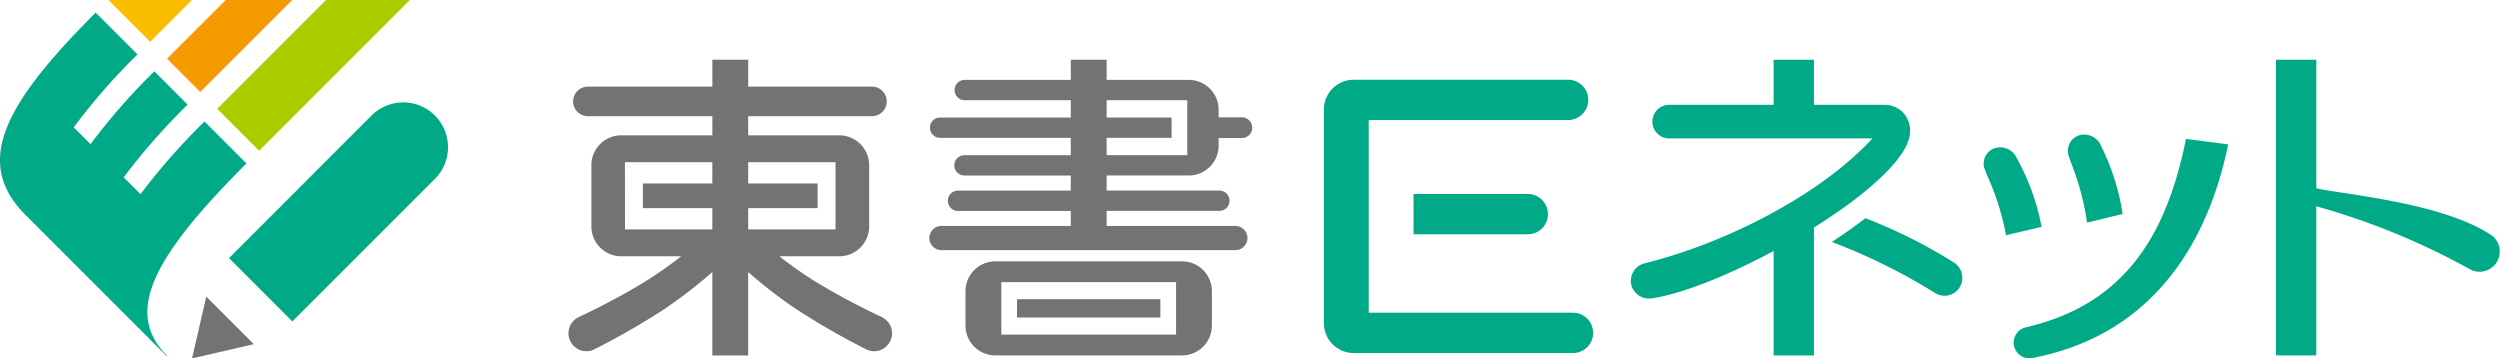 <svg xmlns="http://www.w3.org/2000/svg" xmlns:xlink="http://www.w3.org/1999/xlink" width="302.488" height="43.367" viewBox="0 0 302.488 43.367"><defs><clipPath id="a"><rect width="302.488" height="43.367" fill="none"/></clipPath></defs><g transform="translate(0 0)" clip-path="url(#a)"><path d="M145.862,42.482l-.06-.03a86.624,86.624,0,0,1-7.839-4.179,50.259,50.259,0,0,1-4.506-3.153h7.248a3.614,3.614,0,0,0,3.614-3.614V24.1a3.614,3.614,0,0,0-3.614-3.614H129.683V18.169H144.7a1.789,1.789,0,0,0,0-3.577H129.683V11.339h-4.337v3.252H110.33a1.789,1.789,0,1,0,0,3.577h15.016v2.315H114.323a3.614,3.614,0,0,0-3.614,3.614v7.409a3.614,3.614,0,0,0,3.614,3.614h7.248a50.162,50.162,0,0,1-4.506,3.153,86.64,86.64,0,0,1-7.84,4.179l-.059.03a2.169,2.169,0,1,0,2,3.847,90.525,90.525,0,0,0,8.086-4.631,55.559,55.559,0,0,0,6.091-4.675V47.117h4.337V37.023a55.561,55.561,0,0,0,6.091,4.675,90.434,90.434,0,0,0,8.086,4.631,2.169,2.169,0,1,0,2-3.847m-5.608-18.746v8.131H129.683V29.293h8.4V26.311h-8.4V23.736Zm-25.479,0h10.571v2.575h-8.4v2.982h8.4v2.575H114.775Z" transform="translate(-39.154 -4.111)" fill="#737373"/><path d="M207.807,25.342a3.614,3.614,0,0,0,3.614-3.614v-.912h2.81a1.256,1.256,0,0,0,0-2.512h-2.81v-.913a3.614,3.614,0,0,0-3.614-3.614h-9.939v-2.44h-4.337v2.44H180.666a1.229,1.229,0,0,0,0,2.457h12.866v2.1H177.684a1.229,1.229,0,0,0,0,2.457h15.847v2.1H180.666a1.229,1.229,0,0,0,0,2.458h12.866v1.825H179.852a1.229,1.229,0,0,0,0,2.457h13.679V31.45H177.92a1.464,1.464,0,1,0,0,2.927H213.48a1.464,1.464,0,0,0,0-2.927H197.868V29.625h13.679a1.229,1.229,0,0,0,0-2.457H197.868V25.342Zm-9.939-4.554h7.861V18.331h-7.861v-2.1h9.758v6.649h-9.758Zm9.125,14.944H184.406a3.614,3.614,0,0,0-3.614,3.614V43.5a3.614,3.614,0,0,0,3.614,3.614h22.587a3.614,3.614,0,0,0,3.614-3.614V39.346a3.614,3.614,0,0,0-3.614-3.614m-.723,8.866H185.129V38.25h21.141Zm-1.9-2.063H187.026V40.313h17.347Z" transform="translate(-63.972 -4.111)" fill="#737373"/><path d="M278.395,31.392a2.439,2.439,0,0,1-2.44,2.44H262.132V28.953h13.823a2.439,2.439,0,0,1,2.44,2.439m2.981,11.926H256.71V20.009h24.124a2.439,2.439,0,0,0,0-4.879H254.9a3.614,3.614,0,0,0-3.614,3.614v25.84A3.614,3.614,0,0,0,254.9,48.2h26.473a2.44,2.44,0,1,0,0-4.879" transform="translate(-91.102 -5.485)" fill="#00aa87"/><path d="M331.7,31.647v15.47h-4.879V34.479c-5.338,2.869-10.837,5.105-14.574,5.705a2.247,2.247,0,0,1-2.64-1.561,2.191,2.191,0,0,1,1.561-2.64c9.635-2.38,21.158-8.137,27.614-15.124h-24.6a2.033,2.033,0,0,1,0-4.066h12.639V11.339H331.7v5.455h8.638a3.055,3.055,0,0,1,2.981,3.252c0,3.022-5.2,7.572-11.619,11.6m16.949,4.236a63.371,63.371,0,0,0-10.72-5.375c-1.287,1-2.638,1.949-4.065,2.878a71.407,71.407,0,0,1,12.48,6.171,2.15,2.15,0,0,0,2.989-.684,2.206,2.206,0,0,0-.684-2.99" transform="translate(-112.22 -4.111)" fill="#00aa87"/><path d="M457.8,32.395l-.022-.011c-5.93-3.762-17.48-4.744-20.9-5.487V11.338H432V47.116h4.878V29.073a85.378,85.378,0,0,1,18.641,7.648,2.445,2.445,0,0,0,2.279-4.326" transform="translate(-156.616 -4.111)" fill="#00aa87"/><path d="M379.245,37.71a30.821,30.821,0,0,0-2.148-6.929,8.719,8.719,0,0,1-.365-.9,1.965,1.965,0,0,1,1.128-2.7,2.194,2.194,0,0,1,2.706,1.253,27.407,27.407,0,0,1,2.978,8.265Zm14.11-2.575a27.754,27.754,0,0,0-2.58-8.151,2.194,2.194,0,0,0-2.647-1.372,1.966,1.966,0,0,0-1.249,2.647,8.762,8.762,0,0,0,.326.912,30.883,30.883,0,0,1,1.837,7.02Zm7.658-9.082c-2.507,12.622-8.142,20.212-19.431,22.815a1.9,1.9,0,0,0,.762,3.716c14.28-2.7,21.235-13.472,23.78-25.87Z" transform="translate(-136.524 -9.249)" fill="#00aa87"/><path d="M38.172,56.305,36.447,63.78l7.475-1.725Z" transform="translate(-13.213 -20.413)" fill="#737373"/><path d="M60.711,21.027,43.463,38.276l7.665,7.667,17.25-17.25a5.421,5.421,0,1,0-7.667-7.666" transform="translate(-15.757 -7.048)" fill="#00aa87"/><path d="M20.137,43.93,3.092,26.885C-3.3,20.49.554,13.427,11.576,2.4l5.06,5.06a74.345,74.345,0,0,0-7.717,8.821l2.035,2.034a75.266,75.266,0,0,1,7.723-8.813L22.7,13.531a77.49,77.49,0,0,0-7.736,8.8L17,24.365a78.651,78.651,0,0,1,7.743-8.793l5.075,5.075C18.8,31.668,14.853,38.546,20.187,43.88Z" transform="translate(0 -0.872)" fill="#00aa87"/><path d="M25.624,5.06,30.684,0H20.565Z" transform="translate(-7.455 0)" fill="#fabe00"/><path d="M31.7,7.1l4.025,4.025L46.855,0h-8.05Z" transform="translate(-11.494 0)" fill="#f59b00"/><path d="M54.387,0,41.219,13.167l5.075,5.075L64.537,0Z" transform="translate(-14.944 0)" fill="#aacd00"/></g></svg>
